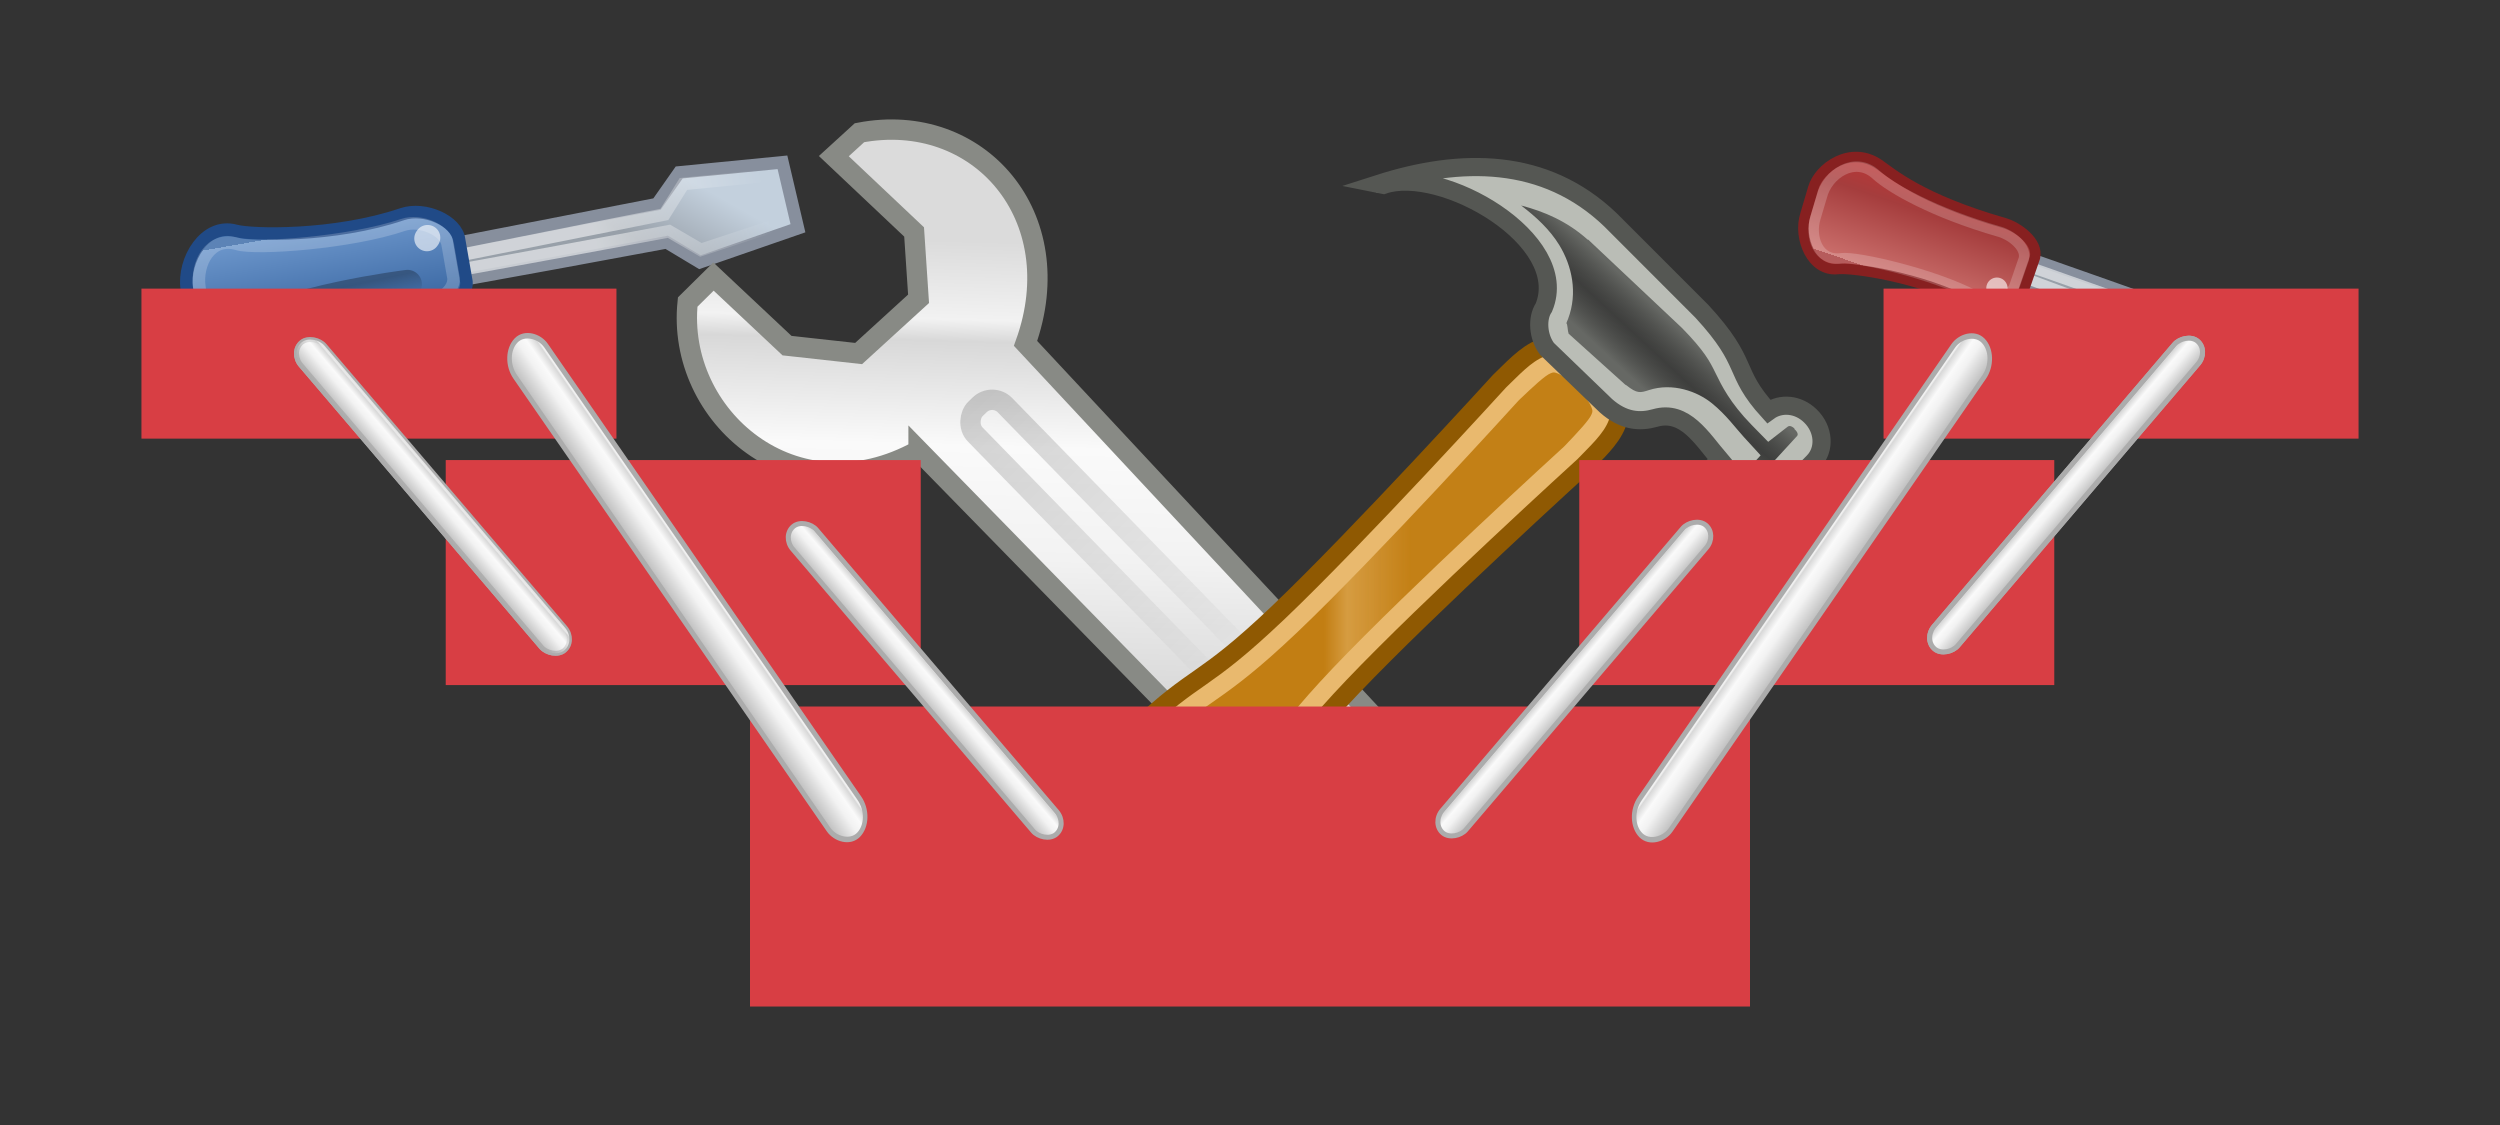 <?xml version="1.0" encoding="UTF-8" standalone="no"?>
<svg
   xmlns:dc="http://purl.org/dc/elements/1.1/"
   xmlns:cc="http://creativecommons.org/ns#"
   xmlns:rdf="http://www.w3.org/1999/02/22-rdf-syntax-ns#"
   xmlns:svg="http://www.w3.org/2000/svg"
   xmlns="http://www.w3.org/2000/svg"
   xmlns:xlink="http://www.w3.org/1999/xlink"
   xmlns:sodipodi="http://sodipodi.sourceforge.net/DTD/sodipodi-0.dtd"
   xmlns:inkscape="http://www.inkscape.org/namespaces/inkscape"
   width="100mm"
   height="45mm"
   viewBox="0 0 100 45"
   version="1.1"
   id="svg8"
   sodipodi:docname="sphinx_toolbox.svg"
   inkscape:version="1.0.1 (0767f8302a, 2020-10-17)"
   inkscape:export-filename="./sphinx_toolbox.png"
   inkscape:export-xdpi="63.5"
   inkscape:export-ydpi="63.5">
  <rect x="0" y="0" width="100" height="45" fill="#333333" stroke="none"/>
  <defs
     id="defs2">
    <linearGradient
       id="linearGradient3115">
      <stop
         offset="0"
         stop-color="#3465a4"
         id="stop3105" />
      <stop
         offset="0"
         stop-color="#9fbce1"
         id="stop3107" />
      <stop
         offset="0.094"
         stop-color="#6b95ca"
         id="stop3109"
         style="stop-color:#ca6e6b;stop-opacity:1" />
      <stop
         offset=".75"
         stop-color="#3d6aa5"
         id="stop3111"
         style="stop-color:#a53d3d;stop-opacity:1" />
      <stop
         offset="1"
         stop-color="#386eb4"
         id="stop3113"
         style="stop-color:#b43838;stop-opacity:1" />
    </linearGradient>
    <linearGradient
       id="linearGradient3083">
      <stop
         offset="0"
         stop-color="#3465a4"
         id="stop3073"
         style="stop-color:#a43434;stop-opacity:1" />
      <stop
         offset="0"
         stop-color="#9fbce1"
         id="stop3075"
         style="stop-color:#e19f9f;stop-opacity:1" />
      <stop
         offset="0"
         stop-color="#6b95ca"
         id="stop3077"
         style="stop-color:#ca6e6b;stop-opacity:1" />
      <stop
         offset=".75"
         stop-color="#3d6aa5"
         id="stop3079"
         style="stop-color:#a53d3d;stop-opacity:1" />
      <stop
         offset="1"
         stop-color="#386eb4"
         id="stop3081"
         style="stop-color:#b43838;stop-opacity:1" />
    </linearGradient>
    <linearGradient
       inkscape:collect="always"
       id="linearGradient3069">
      <stop
         style="stop-color:#acacac;stop-opacity:1;"
         offset="0"
         id="stop3065" />
      <stop
         style="stop-color:#acacac;stop-opacity:0;"
         offset="1"
         id="stop3067" />
    </linearGradient>
    <linearGradient
       id="linearGradient2977">
      <stop
         offset="0"
         stop-color="#3465a4"
         id="stop2967" />
      <stop
         offset="0"
         stop-color="#9fbce1"
         id="stop2969" />
      <stop
         offset="0"
         stop-color="#6b95ca"
         id="stop2971"
         style="stop-color:#ff0024;stop-opacity:1" />
      <stop
         offset=".75"
         stop-color="#3d6aa5"
         id="stop2973" />
      <stop
         offset="1"
         stop-color="#386eb4"
         id="stop2975" />
    </linearGradient>
    <radialGradient
       id="i"
       cx="24.813"
       cy="39.125"
       r="17.688"
       fx="24.813"
       fy="39.125"
       gradientTransform="matrix(0.199,0,0,0.057,65.542,203.535)"
       gradientUnits="userSpaceOnUse"
       xlink:href="#a" />
    <linearGradient
       id="a">
      <stop
         offset="0"
         id="stop1994" />
      <stop
         offset="1"
         stop-opacity="0"
         id="stop1996" />
    </linearGradient>
    <radialGradient
       id="j"
       cx="24.813"
       cy="39.125"
       r="17.688"
       fx="24.813"
       fy="39.125"
       gradientTransform="matrix(0.221,0,0,0.068,65.455,202.351)"
       gradientUnits="userSpaceOnUse"
       xlink:href="#a" />
    <linearGradient
       id="k"
       x1="19.648"
       x2="20.631"
       y1="42.254"
       y2="6.776"
       gradientTransform="matrix(0.232,0,0,0.232,60.811,194.866)"
       gradientUnits="userSpaceOnUse"
       xlink:href="#b" />
    <linearGradient
       id="b">
      <stop
         offset="0"
         stop-color="#b6b6b6"
         id="stop1981" />
      <stop
         offset=".5"
         stop-color="#f2f2f2"
         id="stop1983" />
      <stop
         offset=".676"
         stop-color="#fafafa"
         id="stop1985" />
      <stop
         offset=".841"
         stop-color="#d8d8d8"
         id="stop1987" />
      <stop
         offset=".875"
         stop-color="#f2f2f2"
         id="stop1989" />
      <stop
         offset="1"
         stop-color="#dbdbdb"
         id="stop1991" />
    </linearGradient>
    <linearGradient
       id="l"
       x1="50.153"
       x2="25.291"
       y1="-3.632"
       y2="-4.3"
       gradientTransform="matrix(0.232,0,0,0.232,181.997,92.455)"
       gradientUnits="userSpaceOnUse"
       xlink:href="#c" />
    <linearGradient
       id="c">
      <stop
         offset="0"
         stop-color="#fff"
         id="stop1976" />
      <stop
         offset="1"
         id="stop1978" />
    </linearGradient>
    <linearGradient
       id="m"
       x1="38.228"
       x2="37.535"
       y1="13.603"
       y2="6.629"
       gradientTransform="matrix(0.361,0.254,-0.254,0.361,17.471,-2.32)"
       gradientUnits="userSpaceOnUse"
       xlink:href="#d" />
    <linearGradient
       id="d">
      <stop
         offset="0"
         stop-color="#98a0a9"
         id="stop1971" />
      <stop
         offset="1"
         stop-color="#c3d0dd"
         id="stop1973" />
    </linearGradient>
    <linearGradient
       id="n"
       x1="31.177"
       x2="40.859"
       y1="19.822"
       y2="9.657"
       gradientUnits="userSpaceOnUse"
       xlink:href="#h"
       gradientTransform="matrix(0.411,0.289,-0.289,0.411,17.914,-5.442)" />
    <linearGradient
       id="h">
      <stop
         offset="0"
         stop-color="#fff"
         id="stop1945" />
      <stop
         offset="1"
         stop-color="#fff"
         stop-opacity="0"
         id="stop1947" />
    </linearGradient>
    <linearGradient
       id="o"
       x1="9.75"
       x2="16.915"
       y1="32.284"
       y2="39.443"
       gradientTransform="matrix(0.361,0.254,-0.254,0.361,17.522,-2.665)"
       gradientUnits="userSpaceOnUse"
       xlink:href="#e" />
    <linearGradient
       id="e">
      <stop
         offset="0"
         stop-color="#3465a4"
         id="stop1960" />
      <stop
         offset="0"
         stop-color="#9fbce1"
         id="stop1962" />
      <stop
         offset="0"
         stop-color="#6b95ca"
         id="stop1964" />
      <stop
         offset=".75"
         stop-color="#3d6aa5"
         id="stop1966" />
      <stop
         offset="1"
         stop-color="#386eb4"
         id="stop1968" />
    </linearGradient>
    <linearGradient
       id="p"
       x1="12.005"
       x2="10.651"
       y1="35.688"
       y2="33.195"
       gradientTransform="matrix(0.422,0.28,-0.28,0.422,63.559,201.394)"
       gradientUnits="userSpaceOnUse"
       xlink:href="#h" />
    <linearGradient
       id="q"
       x1="14.018"
       x2="15.416"
       y1="36.943"
       y2="38.268"
       gradientTransform="matrix(0.366,0.247,-0.247,0.366,17.628,-3.142)"
       gradientUnits="userSpaceOnUse"
       xlink:href="#a" />
    <linearGradient
       id="path3933_1_"
       gradientUnits="userSpaceOnUse"
       x1="648.335"
       y1="375.091"
       x2="653.114"
       y2="375.091"
       gradientTransform="matrix(0.707,-0.707,-0.707,-0.707,-26.258,770.649)">
      <stop
         offset="0"
         style="stop-color:#C27E13"
         id="stop1222" />
      <stop
         offset="0.269"
         style="stop-color:#C27E13;stop-opacity:0.498"
         id="stop1224" />
      <stop
         offset="1"
         style="stop-color:#C27E13;stop-opacity:0.974"
         id="stop1226" />
    </linearGradient>
    <linearGradient
       id="path3732_1_"
       gradientUnits="userSpaceOnUse"
       x1="-265.817"
       y1="330.347"
       x2="-268.386"
       y2="327.573"
       gradientTransform="matrix(1,-0.011,-0.011,-1,305.473,336.67)">
      <stop
         offset="0"
         style="stop-color:#666864"
         id="stop1231" />
      <stop
         offset="0.5"
         style="stop-color:#494A47;stop-opacity:0.498"
         id="stop1233" />
      <stop
         offset="1"
         style="stop-color:#666864"
         id="stop1235" />
    </linearGradient>
    <linearGradient
       inkscape:collect="always"
       xlink:href="#d"
       id="linearGradient2950"
       gradientUnits="userSpaceOnUse"
       gradientTransform="matrix(0.331,-0.162,-0.162,-0.331,78.56,24.964)"
       x1="38.228"
       y1="13.603"
       x2="37.535"
       y2="6.629" />
    <linearGradient
       inkscape:collect="always"
       xlink:href="#h"
       id="linearGradient2952"
       gradientUnits="userSpaceOnUse"
       gradientTransform="matrix(0.377,-0.184,-0.184,-0.377,78.514,27.597)"
       x1="31.177"
       y1="19.822"
       x2="40.859"
       y2="9.657" />
    <linearGradient
       inkscape:collect="always"
       xlink:href="#linearGradient3083"
       id="linearGradient2954"
       gradientUnits="userSpaceOnUse"
       gradientTransform="matrix(0.331,-0.162,-0.162,-0.331,78.557,25.256)"
       x1="9.75"
       y1="32.284"
       x2="16.915"
       y2="39.443" />
    <linearGradient
       inkscape:collect="always"
       xlink:href="#b"
       id="linearGradient3021"
       x1="-90.412"
       y1="234.692"
       x2="-88.987"
       y2="234.692"
       gradientUnits="userSpaceOnUse"
       gradientTransform="translate(99.723,-187.836)" />
    <linearGradient
       inkscape:collect="always"
       xlink:href="#b"
       id="linearGradient3029"
       x1="-73.713"
       y1="219.001"
       x2="-71.754"
       y2="219.001"
       gradientUnits="userSpaceOnUse"
       gradientTransform="translate(81.894,-179.947)" />
    <linearGradient
       inkscape:collect="always"
       xlink:href="#b"
       id="linearGradient3037"
       x1="-100.61"
       y1="216.498"
       x2="-99.185"
       y2="216.498"
       gradientUnits="userSpaceOnUse"
       gradientTransform="translate(99.723,-187.836)" />
    <linearGradient
       inkscape:collect="always"
       xlink:href="#b"
       id="linearGradient3059"
       x1="-236.724"
       y1="112.282"
       x2="-235.299"
       y2="112.282"
       gradientUnits="userSpaceOnUse"
       gradientTransform="translate(168.21,-130.538)" />
    <linearGradient
       inkscape:collect="always"
       xlink:href="#b"
       id="linearGradient3061"
       x1="-234.681"
       y1="79.402"
       x2="-232.723"
       y2="79.402"
       gradientUnits="userSpaceOnUse"
       gradientTransform="translate(157.241,-114.603)" />
    <linearGradient
       inkscape:collect="always"
       xlink:href="#b"
       id="linearGradient3063"
       x1="-246.922"
       y1="94.087"
       x2="-245.497"
       y2="94.087"
       gradientUnits="userSpaceOnUse"
       gradientTransform="translate(168.21,-130.538)" />
    <linearGradient
       inkscape:collect="always"
       xlink:href="#linearGradient3069"
       id="linearGradient3071"
       x1="-100.61"
       y1="216.498"
       x2="-99.185"
       y2="216.498"
       gradientUnits="userSpaceOnUse"
       gradientTransform="translate(99.723,-187.836)" />
  </defs>
  <sodipodi:namedview
     id="base"
     pagecolor="#ffffff"
     bordercolor="#666666"
     borderopacity="1.0"
     inkscape:pageopacity="0.0"
     inkscape:pageshadow="2"
     inkscape:zoom="0.70710678"
     inkscape:cx="24.968673"
     inkscape:cy="54.194459"
     inkscape:document-units="mm"
     inkscape:current-layer="layer2"
     inkscape:document-rotation="0"
     showgrid="false"
     inkscape:window-width="1861"
     inkscape:window-height="1056"
     inkscape:window-x="59"
     inkscape:window-y="24"
     inkscape:window-maximized="1"
     showguides="true"
     inkscape:guide-bbox="true" />
  <g
     inkscape:groupmode="layer"
     id="layer2"
     inkscape:label="Image"
     style="display:inline">
    <g
       id="g3275"
       transform="translate(-1.15,-2.066)">
      <path
         fill="url(#m)"
         stroke="#878f9d"
         d="m 18.467,13.453 c 0.549,-0.053 9.351,-1.695 9.351,-1.695 l 1.328,0.798 3.922,-1.36 -0.62,-2.638 -4.129,0.406 -0.888,1.265 -9.062,1.764 c -0.423,0.074 -0.409,1.51 0.098,1.461 z"
         style="color:#000000;fill:url(#m);stroke-width:0.503;marker:none"
         id="path2020" />
      <path
         fill="none"
         stroke="url(#n)"
         d="m 18.728,12.997 c 0.426,-0.041 9.181,-1.681 9.181,-1.681 l 1.276,0.745 3.37,-1.112 -0.452,-1.884 -3.616,0.359 -0.76,1.218 -9.056,1.807 c -0.328,0.058 -0.336,0.587 0.057,0.549 z"
         opacity="0.54"
         style="color:#000000;stroke:url(#n);stroke-width:0.503;marker:none"
         id="path2022" />
      <path
         fill="url(#o)"
         stroke="#204a87"
         d="m 8.796,14.948 c 0.119,0.983 1.432,2.313 2.919,1.614 0.649,-0.305 2.22,-1.33 6.375,-1.834 0.698,-0.084 1.768,-0.645 1.717,-1.389 l -0.296,-1.692 c -0.089,-0.737 -1.367,-1.32 -2.274,-1.013 -2.71,0.92 -6.025,0.84 -6.662,0.665 -1.219,-0.336 -2.118,1.177 -1.953,2.313 z"
         style="color:#000000;fill:url(#o);stroke-width:0.503;marker:none"
         id="path2024" />
      <path
         fill="#ffffff"
         d="m 18.657,11.882 a 0.508,0.508 0 1 1 -0.831,-0.583 0.508,0.508 0 1 1 0.831,0.583 z"
         opacity="0.602"
         style="color:#000000;stroke-width:0.503;marker:none"
         id="path2028" />
      <path
         fill="none"
         stroke="#ffffff"
         d="m 9.261,14.584 c 0.089,1.134 1.269,2.218 2.407,1.463 0.783,-0.519 3.009,-1.368 6.275,-1.764 0.549,-0.066 1.39,-0.508 1.349,-1.092 l -0.232,-1.33 c -0.07,-0.58 -1.075,-1.038 -1.789,-0.797 -2.13,0.724 -5.9,0.981 -6.616,0.764 -1.108,-0.335 -1.662,0.812 -1.532,1.705 z"
         opacity="0.199"
         style="color:#000000;stroke-width:0.503;marker:none"
         id="path2032" />
      <path
         fill="none"
         stroke="url(#q)"
         stroke-linecap="round"
         stroke-linejoin="round"
         stroke-width="1.154"
         d="m 17.45,13.437 c 0,0 -4.925,0.607 -6.805,1.893"
         opacity="0.278"
         style="color:#000000;stroke:url(#q);marker:none"
         id="path2034" />
      <g
         id="g2908"
         transform="matrix(3.07,0,0,3.07,-161.28,-591.355)">
        <path
           fill="url(#k)"
           stroke="#888a85"
           d="m 64.877,199.165 5.025,5.141 c 0.203,0.233 0.848,0.412 1.278,0 0.416,-0.398 0.32,-0.958 -0.087,-1.365 l -4.822,-5.17 c 0.595,-1.654 -0.61,-3.043 -2.164,-2.745 l -0.334,0.305 1.046,0.988 0.058,0.871 -0.781,0.713 -0.933,-0.103 -0.958,-0.9 -0.336,0.332 c -0.156,1.493 1.404,2.827 3.008,1.934 z"
           style="color:#000000;fill:url(#k);stroke-width:0.265;marker:none"
           id="path2014" />
        <rect
           width="6.156"
           height="0.544"
           x="188.044"
           y="91.326"
           fill="none"
           stroke="url(#l)"
           opacity="0.17"
           rx="0.234"
           ry="0.234"
           style="color:#000000;stroke:url(#l);stroke-width:0.265;marker:none"
           transform="rotate(45.738)"
           id="rect2018" />
        <path
           fill="#ffffff"
           stroke="#a1a1a1"
           d="m 70.832,203.61 a 0.32,0.32 0 1 1 -0.639,0 0.32,0.32 0 1 1 0.639,0 z"
           style="color:#000000;stroke-width:0.265;marker:none"
           id="path2026" />
      </g>
      <path
         fill="url(#m)"
         stroke="#878f9d"
         d="m 81.459,12.089 c 0.446,0.116 7.488,2.63 7.488,2.63 l 1.2,-0.483 3.055,1.638 -0.859,2.093 -3.352,-0.878 -0.566,-1.16 -7.24,-2.648 c -0.339,-0.116 -0.139,-1.299 0.273,-1.192 z"
         style="color:#000000;fill:url(#linearGradient2950);stroke-width:0.42;marker:none"
         id="path2934" />
      <path
         fill="none"
         stroke="url(#n)"
         d="m 81.614,12.499 c 0.346,0.09 7.35,2.595 7.35,2.595 l 1.151,-0.446 2.632,1.361 -0.621,1.494 -2.935,-0.772 -0.466,-1.104 -7.23,-2.683 c -0.263,-0.091 -0.2,-0.528 0.119,-0.445 z"
         opacity="0.54"
         style="color:#000000;stroke:url(#linearGradient2952);stroke-width:0.42;marker:none"
         id="path2936" />
      <path
         fill="url(#o)"
         stroke="#204a87"
         d="m 73.681,9.583 c 0.227,-0.795 1.485,-1.718 2.62,-0.946 0.495,0.337 1.656,1.389 5.015,2.352 0.564,0.161 1.373,0.765 1.233,1.371 l -0.467,1.356 c -0.171,0.596 -1.301,0.908 -2.009,0.536 -2.114,-1.116 -4.858,-1.487 -5.406,-1.426 -1.049,0.117 -1.591,-1.249 -1.305,-2.164 z"
         style="color:#000000;fill:url(#linearGradient2954);fill-opacity:1;stroke:#872020;stroke-width:0.42;stroke-miterlimit:4;stroke-dasharray:none;stroke-opacity:1;marker:none"
         id="path2938" />
      <path
         fill="#ffffff"
         d="m 81.409,13.41 a 0.424,0.424 0 1 0 -0.762,0.372 0.424,0.424 0 1 0 0.762,-0.372 z"
         opacity="0.602"
         style="color:#000000;stroke-width:0.42;marker:none"
         id="path2940" />
      <path
         fill="none"
         stroke="#ffffff"
         d="m 74.017,9.944 c 0.223,-0.924 1.338,-1.662 2.178,-0.889 0.577,0.531 2.301,1.525 4.942,2.281 0.444,0.127 1.079,0.602 0.969,1.078 l -0.367,1.066 c -0.134,0.469 -1.023,0.714 -1.58,0.421 -1.661,-0.877 -4.736,-1.586 -5.355,-1.502 -0.958,0.13 -1.263,-0.888 -1.039,-1.608 z"
         opacity="0.199"
         style="color:#000000;stroke-width:0.42;marker:none"
         id="path2944" />
      <g
         id="g2890"
         transform="matrix(2.74,0,0,2.74,-222.714,-564.18)">
        <g
           id="g1242"
           transform="matrix(0.265,0,0,0.265,96.199,208.266)">
          <g
             id="g4721"
             transform="rotate(45,118.25,-143.034)">
            <path
               id="path3930"
               sodipodi:nodetypes="ccscccscccc"
               inkscape:connector-curvature="0"
               fill="#e9b96e"
               stroke="#8f5902"
               stroke-width="1"
               d="m 171.042,65.703 c 2.283,-0.051 2.249,-2.611 2.181,-5.344 -0.12,-4.782 -0.829,-4.22 -0.979,-10.197 -0.15,-5.977 0.394,-17.608 0.394,-17.608 -0.048,-1.904 0.283,-4.438 -3.286,-4.203 -3.568,-0.234 -3.238,2.298 -3.286,4.203 0,0 0.544,11.632 0.394,17.608 -0.149,5.977 -0.859,5.415 -0.979,10.196 -0.068,2.733 -0.102,5.293 2.181,5.344 0,0 -0.166,0.019 1.69,0.019 1.856,0 1.69,-0.018 1.69,-0.018 z" />
            <linearGradient
               id="linearGradient2805"
               gradientUnits="userSpaceOnUse"
               x1="648.335"
               y1="375.091"
               x2="653.114"
               y2="375.091"
               gradientTransform="matrix(0.707,-0.707,-0.707,-0.707,-26.258,770.649)">
              <stop
                 offset="0"
                 style="stop-color:#C27E13"
                 id="stop2799" />
              <stop
                 offset="0.269"
                 style="stop-color:#C27E13;stop-opacity:0.498"
                 id="stop2801" />
              <stop
                 offset="1"
                 style="stop-color:#C27E13;stop-opacity:0.974"
                 id="stop2803" />
            </linearGradient>
            <path
               id="path3933"
               sodipodi:nodetypes="cccsscccsccccscssccccccc"
               inkscape:connector-curvature="0"
               fill="url(#path3933_1_)"
               d="m 169.25,29.844 h 0.094 0.094 c 0.717,-0.047 1.094,0.079 1.25,0.156 0.155,0.077 0.176,0.084 0.25,0.25 0.138,0.316 0.162,1.231 0.187,2.219 0,0 0,0.124 0.001,0.125 -0.008,0.162 -0.528,11.521 -0.376,17.593 0.076,3.049 0.317,4.56 0.531,5.781 0.214,1.222 0.38,2.123 0.437,4.438 0.034,1.361 0.017,2.612 -0.156,3.25 -0.086,0.319 -0.181,0.434 -0.219,0.469 h -3.969 c -0.037,-0.035 -0.163,-0.149 -0.25,-0.469 -0.174,-0.638 -0.191,-1.889 -0.156,-3.25 0.058,-2.316 0.254,-3.215 0.469,-4.438 0.215,-1.223 0.455,-2.732 0.531,-5.782 0.152,-6.073 -0.399,-17.431 -0.406,-17.593 0,-0.014 -0.001,-0.017 0,-0.031 0,-10e-4 0,-0.094 0,-0.094 0.026,-0.988 0.049,-1.903 0.188,-2.219 0.073,-0.166 0.094,-0.173 0.25,-0.25 0.155,-0.076 0.532,-0.203 1.25,-0.155 z"
               style="fill:url(#path3933_1_)" />
          </g>
          <g
             id="g3815"
             transform="rotate(0.611,2.825,-70.26)">
            <linearGradient
               id="linearGradient2815"
               gradientUnits="userSpaceOnUse"
               x1="-265.817"
               y1="330.347"
               x2="-268.386"
               y2="327.573"
               gradientTransform="matrix(1,-0.011,-0.011,-1,305.473,336.67)">
              <stop
                 offset="0"
                 style="stop-color:#666864"
                 id="stop2809" />
              <stop
                 offset="0.5"
                 style="stop-color:#494A47;stop-opacity:0.498"
                 id="stop2811" />
              <stop
                 offset="1"
                 style="stop-color:#666864"
                 id="stop2813" />
            </linearGradient>
            <path
               id="path3732"
               sodipodi:nodetypes="cccccsccsccccccc"
               inkscape:connector-curvature="0"
               fill="url(#path3732_1_)"
               d="m 21.733,4.29 0.277,0.042 c 3.13,-1.237 10.517,2.544 9.129,6.355 -0.371,0.607 -0.245,1.642 0.277,2.268 l 3.389,2.985 c 0.996,0.802 1.896,0.827 2.733,0.547 1.617,-0.54 2.62,1.016 3.668,2.135 l -0.419,0.461 c -0.62,0.7 -0.496,1.815 0.28,2.51 0.776,0.695 1.901,0.695 2.522,0.002 L 46.364,18.5 c 0.62,-0.7 0.496,-1.814 -0.285,-2.506 -0.7,-0.631 -1.668,-0.664 -2.312,-0.151 -2.138,-2.147 -1.099,-2.544 -3.918,-5.337 L 34.593,5.699 C 30.818,2.383 26.164,2.644 21.733,4.29 Z"
               style="fill:url(#path3732_1_)" />
            <path
               id="path3723"
               inkscape:connector-curvature="0"
               fill="#babdb6"
               d="M 27.582,3.097 C 25.65,3.103 23.677,3.564 21.738,4.284 l 0.281,0.062 c 3.13,-1.237 10.513,2.533 9.125,6.344 -0.371,0.607 -0.242,1.624 0.282,2.25 l 3.374,3 c 0.997,0.802 1.913,0.842 2.75,0.562 1.616,-0.54 2.609,1.006 3.656,2.125 l -0.405,0.469 c -0.62,0.7 -0.496,1.805 0.281,2.5 0.777,0.695 1.881,0.693 2.5,0 l 2.782,-3.094 c 0.62,-0.7 0.498,-1.809 -0.282,-2.5 -0.701,-0.63 -1.668,-0.669 -2.312,-0.156 -2.137,-2.147 -1.089,-2.551 -3.906,-5.344 L 34.582,5.69 c -2.124,-1.865 -4.517,-2.602 -7,-2.593 z m 2.312,1.874 c 1.287,0.323 2.536,0.838 3.688,1.844 0.008,0.007 0.024,-0.006 0.031,0 l 5.219,4.812 c 1.246,1.247 1.545,1.811 1.875,2.469 0.337,0.673 0.812,1.62 2.001,2.813 l 0.937,0.937 1.062,-0.844 c 0.047,-0.038 0.165,-0.095 0.375,0.094 v 0.031 c 0.24,0.213 0.186,0.341 0.155,0.375 l -2.781,3.094 c -0.019,0.021 -0.135,0.089 -0.375,-0.125 -0.226,-0.202 -0.217,-0.329 -0.188,-0.375 0.002,-0.003 -10e-4,-0.029 10e-4,-0.031 l 0.406,-0.437 0.937,-1.032 -0.937,-1 c -0.45,-0.481 -0.98,-1.21 -1.781,-1.844 -0.801,-0.634 -2.162,-1.124 -3.468,-0.688 -0.485,0.162 -0.655,0.214 -1.251,-0.25 l -0.062,-0.032 -3.156,-2.781 c -0.004,-0.005 0.004,-0.023 0,-0.031 -0.055,-0.119 -0.059,-0.537 -0.125,-0.531 l 0.03,-0.094 0.063,-0.156 C 33.072,9.759 32.738,8.273 32.019,7.126 31.484,6.274 30.716,5.583 29.894,4.971 Z" />
            <path
               id="use3311"
               sodipodi:nodetypes="cccccsccsccccccc"
               inkscape:connector-curvature="0"
               fill="none"
               stroke="#555753"
               d="m 22.025,3.866 0.276,0.052 c 3.17,-1.13 10.424,2.902 8.907,6.663 -0.393,0.594 -0.303,1.632 0.199,2.276 l 3.284,3.1 c 0.968,0.836 1.867,0.891 2.713,0.641 1.635,-0.485 2.584,1.104 3.593,2.259 l -0.436,0.446 c -0.643,0.679 -0.558,1.797 0.195,2.518 0.752,0.722 1.876,0.759 2.521,0.088 l 2.877,-2.998 c 0.644,-0.678 0.558,-1.797 -0.198,-2.514 -0.679,-0.654 -1.645,-0.721 -2.306,-0.23 -2.063,-2.219 -1.012,-2.581 -3.731,-5.468 L 34.83,5.714 C 31.17,2.272 26.511,2.374 22.025,3.866 Z" />
          </g>
        </g>
      </g>
      <rect
         style="fill:#d83e44;fill-opacity:1;stroke:#d83e44;stroke-width:0.2;stroke-miterlimit:4;stroke-dasharray:none;stroke-opacity:1"
         id="rect1079"
         width="39.8"
         height="11.8"
         x="31.25"
         y="30.427" />
      <rect
         style="fill:#d83e44;fill-opacity:1;stroke:#d83e44;stroke-width:0.2;stroke-miterlimit:4;stroke-dasharray:none;stroke-opacity:1"
         id="rect1099"
         width="18.8"
         height="8.8"
         x="-83.221"
         y="20.569"
         transform="scale(-1,1)" />
      <rect
         style="fill:#d83e44;fill-opacity:1;stroke:#d83e44;stroke-width:0.2;stroke-miterlimit:4;stroke-dasharray:none;stroke-opacity:1"
         id="rect1101"
         width="18.8"
         height="5.8"
         x="-95.392"
         y="13.711"
         transform="scale(-1,1)" />
      <rect
         style="fill:#acacac;fill-opacity:1;stroke:#acacac;stroke-width:0.2;stroke-miterlimit:4;stroke-dasharray:none;stroke-opacity:1"
         id="rect1103"
         width="1.225"
         height="16.19"
         x="-78.612"
         y="-44.546"
         ry="0.684"
         transform="matrix(-0.771,-0.636,-0.649,0.761,0,0)" />
      <rect
         style="fill:url(#linearGradient3063);fill-opacity:1;stroke:#acacac;stroke-width:0.2;stroke-miterlimit:4;stroke-dasharray:none;stroke-opacity:1"
         id="rect1105"
         width="1.225"
         height="16.19"
         x="-78.612"
         y="-44.546"
         ry="0.684"
         transform="matrix(-0.771,-0.636,-0.649,0.761,0,0)" />
      <rect
         style="fill:url(#linearGradient3059);fill-opacity:1;stroke:#acacac;stroke-width:0.2;stroke-miterlimit:4;stroke-dasharray:none;stroke-opacity:1"
         id="rect1107"
         width="1.225"
         height="16.19"
         x="-68.414"
         y="-26.351"
         ry="0.684"
         transform="matrix(-0.771,-0.636,-0.649,0.761,0,0)" />
      <rect
         style="fill:url(#linearGradient3061);fill-opacity:1;stroke:#acacac;stroke-width:0.202;stroke-miterlimit:4;stroke-dasharray:none;stroke-opacity:1"
         id="rect1109"
         width="1.757"
         height="24.064"
         x="-77.339"
         y="-47.233"
         ry="1.017"
         transform="matrix(-0.701,-0.713,-0.569,0.822,0,0)" />
      <rect
         style="fill:#d83e44;fill-opacity:1;stroke:#d83e44;stroke-width:0.2;stroke-miterlimit:4;stroke-dasharray:none;stroke-opacity:1"
         id="rect1081"
         width="18.8"
         height="8.8"
         x="19.079"
         y="20.569" />
      <rect
         style="fill:#d83e44;fill-opacity:1;stroke:#d83e44;stroke-width:0.2;stroke-miterlimit:4;stroke-dasharray:none;stroke-opacity:1"
         id="rect1085"
         width="18.8"
         height="5.8"
         x="6.908"
         y="13.711" />
      <rect
         style="fill:#acacac;fill-opacity:1;stroke:#acacac;stroke-width:0.2;stroke-miterlimit:4;stroke-dasharray:none;stroke-opacity:1"
         id="rect1091"
         width="1.225"
         height="16.19"
         x="-0.786"
         y="20.567"
         ry="0.684"
         transform="matrix(0.771,-0.636,0.649,0.761,0,0)" />
      <rect
         style="fill:url(#linearGradient3037);fill-opacity:1;stroke:url(#linearGradient3071);stroke-width:0.2;stroke-miterlimit:4;stroke-dasharray:none;stroke-opacity:1"
         id="rect1093"
         width="1.225"
         height="16.19"
         x="-0.786"
         y="20.567"
         ry="0.684"
         transform="matrix(0.771,-0.636,0.649,0.761,0,0)" />
      <rect
         style="fill:url(#linearGradient3021);fill-opacity:1;stroke:#acacac;stroke-width:0.2;stroke-miterlimit:4;stroke-dasharray:none;stroke-opacity:1"
         id="rect1095"
         width="1.225"
         height="16.19"
         x="9.412"
         y="38.761"
         ry="0.684"
         transform="matrix(0.771,-0.636,0.649,0.761,0,0)" />
      <rect
         style="fill:url(#linearGradient3029);fill-opacity:1;stroke:#acacac;stroke-width:0.202;stroke-miterlimit:4;stroke-dasharray:none;stroke-opacity:1"
         id="rect1097"
         width="1.757"
         height="24.064"
         x="8.283"
         y="27.022"
         ry="1.017"
         transform="matrix(0.701,-0.713,0.569,0.822,0,0)" />
    </g>
  </g>
  <g
     inkscape:label="Layer 1"
     inkscape:groupmode="layer"
     id="layer1" />
</svg>
